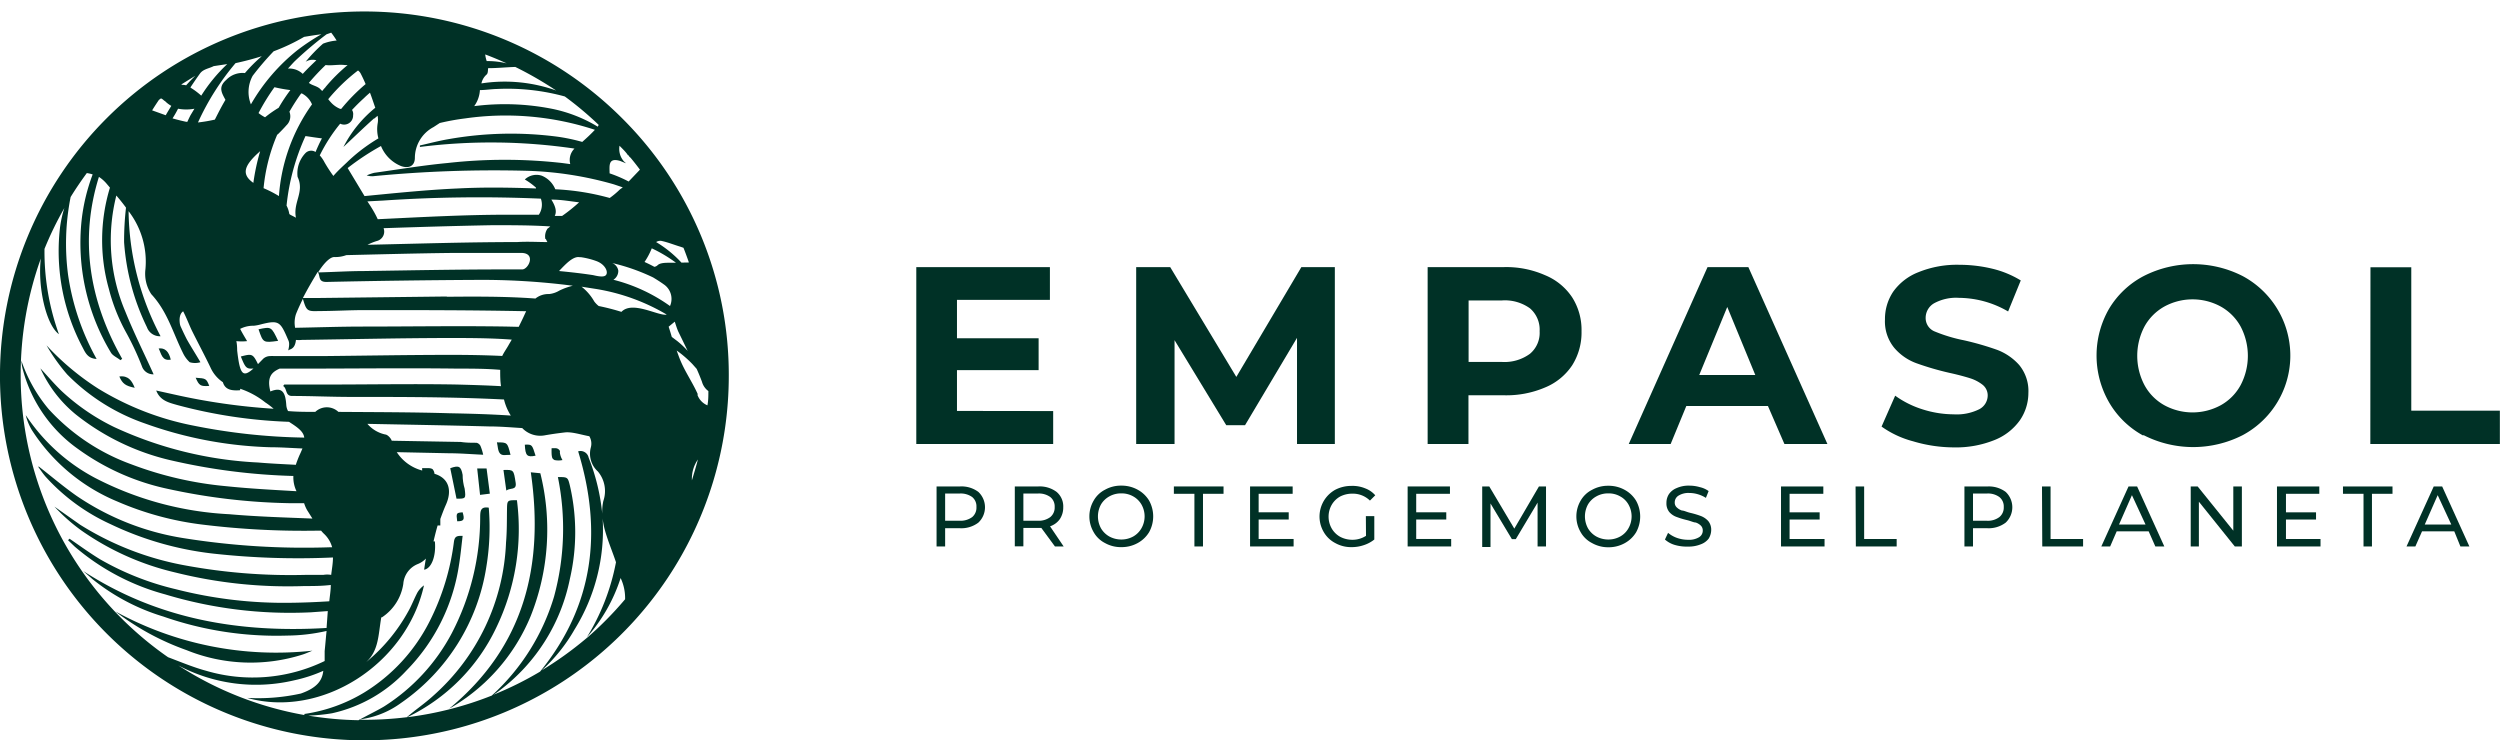 <svg xmlns="http://www.w3.org/2000/svg" viewBox="0 0 183.73 54.4"><defs><style>.cls-1{fill:#003126;}</style></defs><title>Recurso 8</title><g id="Capa_2" data-name="Capa 2"><g id="Capa_1-2" data-name="Capa 1"><path class="cls-1" d="M77.4,30.21v2.42H67.34v-13h9.82v2.41H70.33v2.82h6v2.34h-6v3Z"/><path class="cls-1" d="M95.32,32.63l0-7.8-3.82,6.42H90.12L86.32,25v7.63H83.5v-13H86l4.86,8.07,4.78-8.07H98.1l0,13Z"/><path class="cls-1" d="M113.54,20.22a4.4,4.4,0,0,1,2,1.63,4.46,4.46,0,0,1,.69,2.5,4.51,4.51,0,0,1-.69,2.5,4.4,4.4,0,0,1-2,1.63,7.22,7.22,0,0,1-3,.57h-2.62v3.58h-3v-13h5.62A7.06,7.06,0,0,1,113.54,20.22ZM112.44,26a2,2,0,0,0,.71-1.66,2.06,2.06,0,0,0-.71-1.68,3.16,3.16,0,0,0-2.06-.58h-2.45V26.6h2.45A3.16,3.16,0,0,0,112.44,26Z"/><path class="cls-1" d="M129.93,29.84h-6l-1.15,2.79h-3.08l5.79-13h3l5.81,13h-3.16ZM129,27.56l-2.06-5-2.06,5Z"/><path class="cls-1" d="M140.59,32.43a7.1,7.1,0,0,1-2.31-1.08l1-2.27a7,7,0,0,0,2,1,7.63,7.63,0,0,0,2.3.37,3.72,3.72,0,0,0,1.89-.38,1.15,1.15,0,0,0,.61-1,1,1,0,0,0-.36-.78,2.91,2.91,0,0,0-.93-.49c-.38-.12-.89-.26-1.53-.4a21,21,0,0,1-2.43-.71,3.88,3.88,0,0,1-1.62-1.13,3.06,3.06,0,0,1-.68-2.08,3.6,3.6,0,0,1,.61-2.05A4.1,4.1,0,0,1,141,20a7.5,7.5,0,0,1,3-.54,10.36,10.36,0,0,1,2.43.29,7.26,7.26,0,0,1,2.08.86l-.93,2.28a7.25,7.25,0,0,0-3.6-1,3.37,3.37,0,0,0-1.86.41,1.24,1.24,0,0,0-.6,1.07,1.06,1.06,0,0,0,.69,1,11.43,11.43,0,0,0,2.13.64,21.18,21.18,0,0,1,2.43.7,4.12,4.12,0,0,1,1.62,1.11,3,3,0,0,1,.68,2.06,3.55,3.55,0,0,1-.62,2,4.18,4.18,0,0,1-1.87,1.46,7.59,7.59,0,0,1-3,.54A10.57,10.57,0,0,1,140.59,32.43Z"/><path class="cls-1" d="M157.49,32A6.48,6.48,0,0,1,155,29.57a6.89,6.89,0,0,1,0-6.88,6.45,6.45,0,0,1,2.54-2.4,8,8,0,0,1,7.28,0,6.63,6.63,0,0,1,0,11.69,8,8,0,0,1-7.28,0Zm5.72-2.22a3.71,3.71,0,0,0,1.46-1.48,4.63,4.63,0,0,0,0-4.3,3.75,3.75,0,0,0-1.46-1.47,4.33,4.33,0,0,0-4.15,0A3.75,3.75,0,0,0,157.6,24a4.63,4.63,0,0,0,0,4.3,3.71,3.71,0,0,0,1.46,1.48,4.33,4.33,0,0,0,4.15,0Z"/><path class="cls-1" d="M174.21,19.64h3V30.18h6.51v2.45h-9.52Z"/><path class="cls-1" d="M71.9,36.15a1.55,1.55,0,0,1,0,2.26,2.07,2.07,0,0,1-1.35.41H69.46v1.34h-.63V35.75h1.72A2.07,2.07,0,0,1,71.9,36.15ZM71.45,38a.9.9,0,0,0,.31-.74.88.88,0,0,0-.31-.73,1.44,1.44,0,0,0-.92-.26H69.46v2h1.07A1.44,1.44,0,0,0,71.45,38Z"/><path class="cls-1" d="M77.53,40.16l-1-1.36H75.21v1.35h-.63V35.75H76.3a2.07,2.07,0,0,1,1.35.4,1.39,1.39,0,0,1,.49,1.13,1.54,1.54,0,0,1-.25.87,1.45,1.45,0,0,1-.72.53l1,1.48ZM77.19,38a.9.9,0,0,0,.32-.74.88.88,0,0,0-.32-.73,1.41,1.41,0,0,0-.91-.26H75.21v2h1.07A1.41,1.41,0,0,0,77.19,38Z"/><path class="cls-1" d="M81.21,39.91a2,2,0,0,1-.84-.81,2.29,2.29,0,0,1,0-2.3,2,2,0,0,1,.84-.81,2.38,2.38,0,0,1,1.2-.3,2.43,2.43,0,0,1,1.2.3,2.22,2.22,0,0,1,.84.8,2.39,2.39,0,0,1,0,2.32,2.22,2.22,0,0,1-.84.8,2.43,2.43,0,0,1-1.2.3A2.38,2.38,0,0,1,81.21,39.91Zm2.07-.48a1.62,1.62,0,0,0,.61-.61,1.76,1.76,0,0,0,0-1.74,1.6,1.6,0,0,0-.61-.6,1.71,1.71,0,0,0-.87-.22,1.74,1.74,0,0,0-.88.22,1.62,1.62,0,0,0-.62.6,1.83,1.83,0,0,0,0,1.74,1.65,1.65,0,0,0,.62.61,1.85,1.85,0,0,0,.88.22A1.81,1.81,0,0,0,83.28,39.43Z"/><path class="cls-1" d="M87.78,36.29H86.27v-.54h3.65v.54H88.41v3.87h-.63Z"/><path class="cls-1" d="M95.07,39.61v.55h-3.2V35.75H95v.54H92.5v1.36h2.21v.53H92.5v1.43Z"/><path class="cls-1" d="M100.38,37.93H101v1.72a2.42,2.42,0,0,1-.76.41,2.76,2.76,0,0,1-.91.15,2.38,2.38,0,0,1-1.2-.3,2.09,2.09,0,0,1-.84-.8A2.25,2.25,0,0,1,98.12,36a2.55,2.55,0,0,1,1.21-.29,2.42,2.42,0,0,1,1,.18,1.82,1.82,0,0,1,.74.51l-.39.39a1.79,1.79,0,0,0-1.28-.51,1.94,1.94,0,0,0-.91.21,1.65,1.65,0,0,0-.62.61,1.76,1.76,0,0,0,0,1.74,1.65,1.65,0,0,0,.62.61,1.93,1.93,0,0,0,.9.22,1.83,1.83,0,0,0,1-.29Z"/><path class="cls-1" d="M106.65,39.61v.55h-3.2V35.75h3.11v.54h-2.48v1.36h2.21v.53h-2.21v1.43Z"/><path class="cls-1" d="M113,40.16V36.94l-1.6,2.68h-.29L109.54,37v3.2h-.61V35.75h.52l1.84,3.1,1.81-3.1h.52v4.41Z"/><path class="cls-1" d="M117,39.91a2,2,0,0,1-.84-.81,2.29,2.29,0,0,1,0-2.3A2,2,0,0,1,117,36a2.4,2.4,0,0,1,1.2-.3,2.43,2.43,0,0,1,1.2.3,2.22,2.22,0,0,1,.84.8,2.39,2.39,0,0,1,0,2.32,2.22,2.22,0,0,1-.84.8,2.43,2.43,0,0,1-1.2.3A2.4,2.4,0,0,1,117,39.91Zm2.07-.48a1.56,1.56,0,0,0,.61-.61,1.76,1.76,0,0,0,0-1.74,1.53,1.53,0,0,0-.61-.6,1.68,1.68,0,0,0-.87-.22,1.74,1.74,0,0,0-.88.22,1.62,1.62,0,0,0-.62.6,1.83,1.83,0,0,0,0,1.74,1.65,1.65,0,0,0,.62.61,1.85,1.85,0,0,0,.88.22A1.78,1.78,0,0,0,119.07,39.43Z"/><path class="cls-1" d="M123.09,40.05a1.88,1.88,0,0,1-.73-.4l.23-.49a2.13,2.13,0,0,0,.65.37,2.46,2.46,0,0,0,.81.14,1.42,1.42,0,0,0,.82-.19.56.56,0,0,0,.27-.49.5.5,0,0,0-.15-.37,1,1,0,0,0-.37-.22c-.14,0-.34-.1-.61-.17a6.15,6.15,0,0,1-.8-.24,1.29,1.29,0,0,1-.53-.36,1,1,0,0,1-.21-.67,1.17,1.17,0,0,1,.18-.64,1.25,1.25,0,0,1,.57-.45,2.16,2.16,0,0,1,.94-.18,2.79,2.79,0,0,1,.76.11,1.76,1.76,0,0,1,.65.29l-.2.5a2.3,2.3,0,0,0-.6-.27,2.2,2.2,0,0,0-.61-.09,1.38,1.38,0,0,0-.81.2.58.58,0,0,0-.27.5.47.47,0,0,0,.16.37,1,1,0,0,0,.37.22c.15,0,.35.11.61.17a6.15,6.15,0,0,1,.8.24,1.43,1.43,0,0,1,.52.36,1,1,0,0,1,.22.66,1.23,1.23,0,0,1-.19.64A1.28,1.28,0,0,1,125,40a2.36,2.36,0,0,1-.94.17A3.12,3.12,0,0,1,123.09,40.05Z"/><path class="cls-1" d="M134.09,39.61v.55h-3.2V35.75H134v.54h-2.48v1.36h2.21v.53h-2.21v1.43Z"/><path class="cls-1" d="M136.37,35.75H137v3.86h2.39v.55h-3Z"/><path class="cls-1" d="M147.4,36.15a1.55,1.55,0,0,1,0,2.26,2.07,2.07,0,0,1-1.35.41H145v1.34h-.63V35.75h1.72A2.07,2.07,0,0,1,147.4,36.15ZM146.94,38a.9.9,0,0,0,.32-.74.88.88,0,0,0-.32-.73,1.41,1.41,0,0,0-.91-.26H145v2H146A1.41,1.41,0,0,0,146.94,38Z"/><path class="cls-1" d="M150.07,35.75h.63v3.86h2.39v.55h-3Z"/><path class="cls-1" d="M157.91,39.05h-2.35l-.48,1.11h-.65l2-4.41h.63l2,4.41h-.66Zm-.23-.5-1-2.16-.95,2.16Z"/><path class="cls-1" d="M164.76,35.75v4.41h-.52l-2.64-3.29v3.29H161V35.75h.51L164.13,39V35.75Z"/><path class="cls-1" d="M170.54,39.61v.55h-3.2V35.75h3.11v.54H168v1.36h2.21v.53H168v1.43Z"/><path class="cls-1" d="M173.7,36.29h-1.51v-.54h3.64v.54h-1.51v3.87h-.62Z"/><path class="cls-1" d="M180.37,39.05H178l-.49,1.11h-.65l2-4.41h.62l2,4.41h-.66Zm-.22-.5-1-2.16-.95,2.16Z"/><path class="cls-1" d="M20.84,0h0Z"/><path class="cls-1" d="M45.72,8.69A26.78,26.78,0,0,0,7.84,46.56,26.78,26.78,0,0,0,53.56,27.62,26.59,26.59,0,0,0,45.72,8.69ZM44.29,38.11a6,6,0,0,0,.14.76c.22.83.57,1.64.84,2.45a16.28,16.28,0,0,1-2.2,5.61,26.12,26.12,0,0,1-3.26,2.34,12.18,12.18,0,0,0,2.41-3A13.91,13.91,0,0,0,44.29,38.11ZM24.87,30.27a1.24,1.24,0,0,0-1.7,0c-.66,0-1.31,0-2-.06a1.07,1.07,0,0,1-.13-.44c-.06-.91-.28-1.37-1.17-1-.27-1.07.1-1.42.68-1.68h.14c.5,0,1,0,1.5,0,3.81,0,7.63-.05,11.44,0,1,0,2.09,0,3.13.09,0,.41,0,.81.06,1.2-1.07-.06-2.14-.09-3.21-.12-3.2-.06-6.4,0-9.6,0H20.89l-.08.11c.3.18.14.72.64.73,1.44,0,2.88.07,4.32.07,3.76,0,7.52,0,11.27.19a3.92,3.92,0,0,0,.5,1.18c-1.51-.1-3-.14-4.53-.17C30.3,30.29,27.58,30.29,24.87,30.27Zm1.27,18.94-.24.16ZM37.4,25.32c-.15.28-.36.56-.49.84-1.25-.06-2.5-.08-3.75-.08-3.15,0-6.31.06-9.47.09l-3.58,0a.74.74,0,0,0-.21,0h-.08a.77.77,0,0,0-.47.19l-.39.4c-.38-.78-.45-.77-1.26-.56.32.79.39.94.93.88-.79.71-1,.44-1.2-1.32q0-.41-.06-.69a3.63,3.63,0,0,0,.79,0c-.18-.31-.36-.6-.51-.9a2.08,2.08,0,0,1,1-.23,3.18,3.18,0,0,0,.52-.1c1.34-.34,1.43-.2,2,1.12.08.17.13.33,0,.84,0-.18.5,0,.58-.82a1.91,1.91,0,0,0,.43,0c3.55-.05,7.11-.13,10.66-.14,1.6,0,3.19,0,4.77.12Zm-20.82-18c-.29.48-.55,1-.79,1.47A10.79,10.79,0,0,1,14.55,9a18.77,18.77,0,0,1,2.76-4.36c.65-.14,1.3-.31,1.93-.51A11.18,11.18,0,0,0,18,5.37a1.65,1.65,0,0,0-1.38.51C16,6.42,16.32,6.86,16.58,7.36Zm-4.49.07a1.94,1.94,0,0,0,.5.39c-.14.23-.28.46-.41.69l-1-.36c.16-.26.33-.52.5-.77l.15-.11A.67.67,0,0,1,12.09,7.43Zm1,.6a3.23,3.23,0,0,0,1.2,0L14,8.47c-.08.16-.16.32-.23.48h-.09c-.33-.07-.65-.15-1-.25Q12.9,8.36,13.08,8Zm.26-1.8,1-.62c-.23.23-.46.46-.67.7A1.53,1.53,0,0,0,13.34,6.23Zm.66.21c.22-.33.45-.67.69-1s.69-.37,1-.54l1-.15a11.8,11.8,0,0,0-1.91,2.32A5.26,5.26,0,0,0,14,6.44Zm10.33-4a6,6,0,0,1,.4.58,3.52,3.52,0,0,0-1,.23,11.55,11.55,0,0,0-1.28,1.33,1,1,0,0,1,.79-.11c-.35.33-.69.66-1,1a1.44,1.44,0,0,0-1.09-.39c.17-.18.33-.37.51-.55A26.61,26.61,0,0,1,24,2.52ZM50.08,19.3a8.33,8.33,0,0,0-1.86-1.51.58.58,0,0,1,.37-.09c.48.1.94.29,1.41.43l.23.08c.14.35.27.71.4,1.08Zm.46,6.49a6.47,6.47,0,0,0-.76-.72l-.41-.31c-.07-.25-.15-.5-.23-.75l.45-.37c.08.24.15.48.25.71Zm-3.17-6.54a5.28,5.28,0,0,0,.53-1,10.45,10.45,0,0,1,1.78,1.06l-.45,0c-.31,0-.73,0-.91.19a.45.45,0,0,1-.23.11c-.24-.13-.48-.25-.73-.36ZM48,20.39c.23.14.49.3.77.5a1.29,1.29,0,0,1,.47,1.6h0a12.35,12.35,0,0,0-4.16-1.93.77.77,0,0,0,.36-.67.73.73,0,0,0-.45-.56A14.55,14.55,0,0,1,48,20.39Zm-2.44-6.47a6.27,6.27,0,0,1-.75.63,18,18,0,0,0-4-.64h0a1.82,1.82,0,0,0-1-1,1.25,1.25,0,0,0-1.24.28,5.09,5.09,0,0,1,.82.6l0,.06c-1.91-.07-3.83-.1-5.74,0-2.29.1-4.58.34-6.86.56l-1.24-2.06A18.28,18.28,0,0,1,28,10.73a2.67,2.67,0,0,0,1.49,1.48c.55.19,1,0,1-.62a2.57,2.57,0,0,1,1.37-2.25l.46-.3A17.28,17.28,0,0,1,34.2,8.7a21,21,0,0,1,9.52.84c-.29.31-.6.6-.93.89A13.52,13.52,0,0,0,41,10.05a26.3,26.3,0,0,0-8,.17c-.72.12-1.43.31-2.14.47v.11a41.92,41.92,0,0,1,11.36.12,1.17,1.17,0,0,0-.31,1.14l-.6-.08a37.63,37.63,0,0,0-8.42,0c-1.81.17-3.59.47-5.39.72a3.58,3.58,0,0,0-.55.19,1.27,1.27,0,0,0,.57.05,91.94,91.94,0,0,1,11.13-.39,25.75,25.75,0,0,1,6.47,1l.65.22Zm-5,.75v0c.67,0,1.33.12,2,.2a12.52,12.52,0,0,1-1.25,1l-.54,0C40.92,15.57,40.85,15.19,40.52,14.67Zm-.44,2.9a1.51,1.51,0,0,0,.11.22c-.74,0-1.48-.05-2.22,0-3.67,0-7.35.12-11,.2a4.15,4.15,0,0,1,.69-.28.71.71,0,0,0,.49-.94c2.66-.09,5.32-.17,8-.22,1.42,0,2.84,0,4.25.09a1.56,1.56,0,0,1-.2.16A1,1,0,0,0,40.08,17.57ZM21.87,13c.53,1.11-.35,1.86-.12,3-.3-.17-.47-.22-.49-.29a2,2,0,0,0-.2-.6A16.19,16.19,0,0,1,22.45,10c.43.06.64.1,1.21.17-.18.33-.33.67-.47,1a.59.59,0,0,0-.73.07A2.15,2.15,0,0,0,21.87,13ZM19,8.31a15.66,15.66,0,0,1,1.17-1.9h0a11,11,0,0,0,1.17.21,12.17,12.17,0,0,0-.86,1.3,8.4,8.4,0,0,0-1,.7A2.82,2.82,0,0,1,19,8.31Zm.12,2.8a15.78,15.78,0,0,0-.5,2.33c-.85-.6-.72-1.2.3-2.15Zm1.29-1.23c.22-.22.44-.44.64-.67a.91.91,0,0,0,.22-1,15.3,15.3,0,0,1,.86-1.34l.06,0a1.6,1.6,0,0,1,.74.8,13.15,13.15,0,0,0-2.43,6.74,8.55,8.55,0,0,0-1.13-.58A13.16,13.16,0,0,1,20.38,9.88Zm7.1-1.17.24-.2a1.47,1.47,0,0,1,0,.59,2.58,2.58,0,0,0,.06,1.07A12.53,12.53,0,0,0,26,11.47c-.17.15-.34.3-.5.46h0c-.25.24-.64.58-1,1l0,0a10.93,10.93,0,0,1-.65-1,2.41,2.41,0,0,0-.35-.51A12.1,12.1,0,0,1,25,9.09a.66.66,0,0,0,.95-.62.55.55,0,0,0-.08-.39c.28-.3.57-.59.88-.87.14-.14.29-.27.44-.4.14.37.26.74.39,1.11a9,9,0,0,0-2.34,2.88C26,10.09,26.72,9.39,27.48,8.71ZM25.08,8H25a1.84,1.84,0,0,1-.71-.51c-.06-.06-.11-.13-.17-.2a13.28,13.28,0,0,1,2.19-2.11.62.62,0,0,1,.2.23c.13.25.25.51.36.77A13.61,13.61,0,0,0,25.08,8Zm-1.15-1.6a3.47,3.47,0,0,0-.25.29l-.17-.17c-.22-.2-.6-.25-.81-.43a17,17,0,0,1,1.23-1.31c.46.06.95-.06,1.41,0l.21,0A12.37,12.37,0,0,0,23.93,6.39ZM23.39,20c.29-.47.8-1.12,1.19-1.11a2.27,2.27,0,0,0,.87-.14c2.56-.06,5.12-.13,7.68-.16,1.75,0,3.51,0,5.26,0,1,.07.44,1.19,0,1.21h0l-1.44,0c-3.41,0-6.82.07-10.24.12-1.06,0-2.13.07-3.28.1ZM27,14.8l1.15-.06a104.38,104.38,0,0,1,11.6-.14,1.33,1.33,0,0,1-.15,1.18c-.77,0-1.55,0-2.32,0-3.17,0-6.35.18-9.52.33C27.54,15.63,27.28,15.21,27,14.8ZM43.93,9.31A10.52,10.52,0,0,0,40.59,8a17.87,17.87,0,0,0-5.74-.2,2.21,2.21,0,0,0,.42-1.18c.41,0,.82-.07,1.24-.08a15.94,15.94,0,0,1,5,.55A24.76,24.76,0,0,1,44,9.18ZM35.38,6.13a1.19,1.19,0,0,1,.38-.65c.1-.08.1-.28.11-.47.67,0,1.33-.07,2-.09a26.36,26.36,0,0,1,3,1.73A11.28,11.28,0,0,0,35.38,6.13Zm.39-1.64A2.11,2.11,0,0,1,35.66,4c.53.2,1.06.42,1.58.66A5.69,5.69,0,0,0,35.77,4.49ZM21.88,3.67a14,14,0,0,0-3.44,4,2.47,2.47,0,0,1,.13-2.1,21,21,0,0,1,1.54-1.8,14.55,14.55,0,0,0,2.24-1.06c.42-.07.84-.14,1.27-.19A15.57,15.57,0,0,0,21.88,3.67ZM37.27,24c-3.53-.06-7.06,0-10.58,0-1.66,0-3.32.06-5,.09a2,2,0,0,1,.06-1c.15-.38.33-.76.51-1.13.26.89.32.93,1.17.9,1.12,0,2.25-.07,3.38-.07,3.91,0,7.82,0,11.73.08h.13c-.07.14-.13.28-.2.43s-.23.48-.35.72Zm-4.44-2.21-9.43.11-1.14,0c.34-.66.71-1.29,1.09-1.92.21.3,0,.75.65.74q5.46-.12,10.92-.15A52.17,52.17,0,0,1,42.1,21a4.73,4.73,0,0,0-1,.36,1.8,1.8,0,0,1-.75.25,1.52,1.52,0,0,0-1,.33C37.17,21.78,35,21.79,32.83,21.81Zm8.27-1.89c.43-.44,1-1.09,1.5-1l.08,0a5.62,5.62,0,0,1,1.1.27c.6.2.86.66.81.92s-.34.29-1,.13h0C42.74,20.09,41.92,20,41.1,19.92Zm2.73,1.34A14.88,14.88,0,0,1,49,23.12c-.6.13-2.52-1.05-3.33-.2A16.44,16.44,0,0,0,44,22.49a1.77,1.77,0,0,1-.33-.34,3.71,3.71,0,0,0-.93-1.08ZM47.76,41.7c-.13.2-.26.39-.4.57C47.5,42.09,47.63,41.9,47.76,41.7Zm-.61.87-.53.69Zm4.14-8.8c-.13.51-.28,1-.44,1.53A2.47,2.47,0,0,1,51.29,33.77Zm0-4.78c-.37-.84-.9-1.6-1.26-2.44-.11-.25-.2-.52-.3-.79a8.25,8.25,0,0,1,1.16,1l.31.35c.14.31.27.63.39.95a1.25,1.25,0,0,0,.47.68c0,.35,0,.7-.07,1.05A1.31,1.31,0,0,1,51.25,29Zm-5.1-17.58a.43.43,0,0,0,.15.18c.24.29.47.58.69.88l-.83.87a9.51,9.51,0,0,0-1.4-.6c0-.53-.13-1.19.78-.91L46,12h0a.86.86,0,0,0-.14-.13,1.39,1.39,0,0,1-.33-1.16C45.75,10.94,46,11.17,46.15,11.41ZM10.94,8,10.87,8h0ZM1.52,27.62A25.28,25.28,0,0,1,3,19c-.24,2,.36,4.85,1.33,5.56a17.89,17.89,0,0,1-1.06-6.27,25,25,0,0,1,1.46-3,7.93,7.93,0,0,0-.33,1.52,15.13,15.13,0,0,0,1.7,8.78c.2.4.4.76,1,.79A18,18,0,0,1,5,20.18a17.59,17.59,0,0,1,.19-5.7c.37-.6.77-1.19,1.19-1.76a2.23,2.23,0,0,1,.43.1A13.79,13.79,0,0,0,6,16.17a15.63,15.63,0,0,0,2.15,9.74c.14.24.47.37.7.56l.13-.1C6.5,22,5.86,17.52,7.27,13a2.6,2.6,0,0,1,.54.47l.27.32A13.24,13.24,0,0,0,8,21.23,13.53,13.53,0,0,0,9.3,24.49a20.66,20.66,0,0,1,1.13,2.43.87.87,0,0,0,.86.59c-.69-1.53-1.43-3-2.07-4.59a13.41,13.41,0,0,1-.67-8.55c.25.29.49.59.71.89a21.74,21.74,0,0,0-.14,2.54,16.89,16.89,0,0,0,1.68,6.25,1,1,0,0,0,1,.66,20.14,20.14,0,0,1-2.35-9.19,6.08,6.08,0,0,1,1.24,4.25,2.73,2.73,0,0,0,.43,1.85c1.18,1.27,1.57,2.79,2.32,4.31a2.21,2.21,0,0,0,.42.61l.08.08h0s0,0,0,0h0a1.37,1.37,0,0,0,.79,0c-.3-.52-.69-1.13-1-1.68h0c-.16-.31-.31-.63-.45-.94a.89.89,0,0,1-.06-.2c-.09-.63.13-.85.24-.92.22.41.47,1.06.64,1.41.45.91.93,1.8,1.37,2.72a2.57,2.57,0,0,0,.91,1.08c.17.58.68.63,1.27.59l0-.11a6,6,0,0,1,1.84,1,5.61,5.61,0,0,1,.62.47,46.61,46.61,0,0,1-7.32-1.05l-1.31-.29c.29.75.93.89,1.56,1.07A36.34,36.34,0,0,0,21.24,31l.12.08c.64.41.95.69,1,1.08a44.56,44.56,0,0,1-8.14-.88,21.1,21.1,0,0,1-7-2.72,19.28,19.28,0,0,1-3.8-3.18,13.57,13.57,0,0,0,1.52,2.14,14.8,14.8,0,0,0,5.71,3.6,29.61,29.61,0,0,0,9.26,1.75c.77,0,1.54.06,2.32.09-.06.13-.12.29-.2.45a7.71,7.71,0,0,0-.29.75c-.92-.05-1.85-.09-2.77-.17A28.32,28.32,0,0,1,8.38,31.38a15.68,15.68,0,0,1-3.84-2.63c-.52-.5-1-1.06-1.57-1.68a9.34,9.34,0,0,0,2.59,3.38,17.57,17.57,0,0,0,7,3.38,45.16,45.16,0,0,0,9,1.15,2.37,2.37,0,0,0,.23,1.12c-1.73-.1-3.46-.19-5.18-.37a26.32,26.32,0,0,1-6.94-1.6,15.29,15.29,0,0,1-6.1-4.07,11.08,11.08,0,0,1-2-3.56,3.1,3.1,0,0,0,.13.74A10.41,10.41,0,0,0,5.74,33a17.39,17.39,0,0,0,6.51,2.91,45.44,45.44,0,0,0,9,1.07l1.1,0a2.53,2.53,0,0,0,.22.51l.39.62c-2-.08-4.09-.14-6.12-.32A24,24,0,0,1,7,35.13a13.88,13.88,0,0,1-4.93-4.36l-.18-.26a4.06,4.06,0,0,0,.46,1.11,13.68,13.68,0,0,0,6.28,5.24,22.53,22.53,0,0,0,6.3,1.7A61,61,0,0,0,23.3,39h.3a2.09,2.09,0,0,0,.2.22,2.12,2.12,0,0,1,.61,1h-.15a56.18,56.18,0,0,1-10.76-.67,19.3,19.3,0,0,1-7.86-3.1c-1-.7-1.91-1.48-2.81-2.18,0,0,0,0,0,.07.17.23.33.47.51.68A14.56,14.56,0,0,0,8.1,38.51a23.61,23.61,0,0,0,7.52,2.17,56.85,56.85,0,0,0,8.85.29c0,.43-.08.85-.13,1.28a1.69,1.69,0,0,0-.58,0l-1.33,0a42.56,42.56,0,0,1-8.73-.68,21.91,21.91,0,0,1-7.8-3L4,37.23A13.47,13.47,0,0,0,6,39a19.89,19.89,0,0,0,6.87,3.07,34.17,34.17,0,0,0,9.51,1c.63,0,1.27,0,1.93-.08,0,.4-.07.8-.11,1.2-.95.06-1.9.1-2.85.11a32.08,32.08,0,0,1-8.44-1A20.63,20.63,0,0,1,7.35,41.1c-.77-.47-1.5-1-2.24-1.51L5,39.7l.49.47a17,17,0,0,0,6.64,3.51A31.72,31.72,0,0,0,22.85,45l1.24-.09L24,46.15c-6.37.38-12.42-.63-17.89-4.19l.71.62A15.31,15.31,0,0,0,12,45.31a25.26,25.26,0,0,0,9.12,1.4A13.54,13.54,0,0,0,24,46.37c-.05.49-.09,1-.14,1.48,0,.26,0,.5,0,.73a12.12,12.12,0,0,1-8.7.72c-.93-.25-1.83-.63-2.81-1A25.22,25.22,0,0,1,1.52,27.62ZM26.36,52.88a6.55,6.55,0,0,0,3.1-1.21,14.92,14.92,0,0,0,6.28-10,17.67,17.67,0,0,0,.18-4.36c-.6-.1-.62.25-.63.64a18.48,18.48,0,0,1-2.08,8.57,14.26,14.26,0,0,1-5,5.41c-.56.33-1.16.61-1.86,1a24.94,24.94,0,0,1-3.7-.34,12.8,12.8,0,0,0,1.75-.17,10.54,10.54,0,0,0,5.46-3.13,14,14,0,0,0,3.86-7.69c.12-.72.19-1.46.28-2.22-.38,0-.58,0-.64.44a17.85,17.85,0,0,1-1.78,5.83,13,13,0,0,1-4.84,5.26,11.75,11.75,0,0,1-4.37,1.56v.08a25.11,25.11,0,0,1-9.27-3.65A12.16,12.16,0,0,0,21.61,50a10.82,10.82,0,0,0,2.15-.7c-.08.67-.4,1.23-1.65,1.67a14.56,14.56,0,0,1-3.95.32c5.48,1.53,11.71-2.47,13-8.27a1.7,1.7,0,0,0-.48.52c-.24.45-.42.94-.67,1.38a12.81,12.81,0,0,1-3.1,3.74c.93-.85.89-2,1.11-3.29,0,0,0,0,.05,0a3.59,3.59,0,0,0,1.57-2.46,1.7,1.7,0,0,1,1.07-1.46,1.67,1.67,0,0,0,.59-.4c-.05.27-.09.54-.13.82.54-.09.89-1,.79-2.08h-.1c.09-.39.19-.79.3-1.17l.2,0,0-.48c.12-.33.24-.66.39-1,.5-1.08.25-2-.82-2.32a.57.57,0,0,0-.14-.34c-.18-.12-.48-.06-.76-.08a.9.9,0,0,0,0,.18,3.2,3.2,0,0,1-1.87-1.35l3.79.08c.84,0,1.68.07,2.56.11a3.64,3.64,0,0,0-.2-.65.44.44,0,0,0-.29-.23c-.38,0-.76,0-1.15-.06l-5.08-.09c-.07-.2-.31-.45-.48-.46A2.39,2.39,0,0,1,27,31.15c3,.06,6,.11,8.94.19.82,0,1.63.07,2.44.12A1.83,1.83,0,0,0,40,32c.5-.09,1-.16,1.51-.22s1.2.17,1.8.28a1.06,1.06,0,0,1,.11.83,1.76,1.76,0,0,0,.52,1.76,2.24,2.24,0,0,1,.4,2.17,3.66,3.66,0,0,0-.08.94,15.13,15.13,0,0,0-1-4.13.61.61,0,0,0-.77-.46c1.8,5.88,1.16,11.33-2.8,16.19a24.87,24.87,0,0,1-3.43,1.7,5.62,5.62,0,0,0,.5-.35,13.62,13.62,0,0,0,5.12-8.16,15.18,15.18,0,0,0,0-6.87c-.15-.62-.17-.62-.88-.62a19,19,0,0,1-.28,8.78,16,16,0,0,1-4.58,7.28,25.18,25.18,0,0,1-6.21,1.59,13.9,13.9,0,0,0,6.53-6.56,16.65,16.65,0,0,0,1.53-9.39c-.72,0-.72,0-.73.71s0,1.6-.07,2.39a15.89,15.89,0,0,1-5.37,11.29c-.61.56-1.28,1-1.92,1.56a26,26,0,0,1-3.07.19Zm16.73-6a12.13,12.13,0,0,0,2.52-4.4,3.45,3.45,0,0,1,.33,1.56A25.48,25.48,0,0,1,43.09,46.92Z"/><path class="cls-1" d="M33,52.09a13.92,13.92,0,0,0,6-6.81,17.15,17.15,0,0,0,.71-10.5l-.7-.07C40,41.57,38.53,47.54,33,52.09Z"/><path class="cls-1" d="M22.22,48.11c.23-.07.44-.17.74-.29A24.57,24.57,0,0,1,8.47,44.93a18.91,18.91,0,0,0,5.24,2.85A12.57,12.57,0,0,0,22.22,48.11Z"/><path class="cls-1" d="M34,34.9c-.12-.64-.28-.72-.91-.49.15.74.3,1.48.46,2.24.69,0,.69,0,.6-.73Q34,35.41,34,34.9Z"/><path class="cls-1" d="M35.76,34.43l-.69,0,.21,1.94.72-.09Z"/><path class="cls-1" d="M19,24.2c.34,1,.34,1,1.44.85C19.94,24,19.94,24,19,24.2Z"/><path class="cls-1" d="M37,34.54c.07.5.14,1,.21,1.51.29-.22.76,0,.69-.55C37.75,34.52,37.76,34.52,37,34.54Z"/><path class="cls-1" d="M37.52,33.43c-.23-.92-.23-.92-1-.92.07.29.06.65.24.83S37.21,33.41,37.52,33.43Z"/><path class="cls-1" d="M40.58,33.63a.3.3,0,0,0,.07.11l.1.07a1.45,1.45,0,0,0,.59,0,1.34,1.34,0,0,1-.19-.52.24.24,0,0,1,0-.08l0,0,0-.07a.37.37,0,0,0-.35-.2h-.12l-.14,0h0a4.23,4.23,0,0,0,0,.43A1.31,1.31,0,0,0,40.58,33.63Z"/><path class="cls-1" d="M39.36,33.49c-.26-.83-.26-.83-.79-.81C38.61,33.49,38.73,33.62,39.36,33.49Z"/><path class="cls-1" d="M9.9,28.5c-.2-.51-.47-.92-1.13-.83C9,28.2,9.22,28.36,9.9,28.5Z"/><path class="cls-1" d="M12.55,26.43c-.14-.61-.44-.88-.89-.82C11.86,26,11.9,26.55,12.55,26.43Z"/><path class="cls-1" d="M15.38,28.36c-.22-.54-.24-.55-1-.6C14.63,28.34,14.74,28.41,15.38,28.36Z"/><path class="cls-1" d="M33.6,38.31c.5,0,.56-.12.4-.66C33.53,37.69,33.52,37.7,33.6,38.31Z"/></g></g></svg>